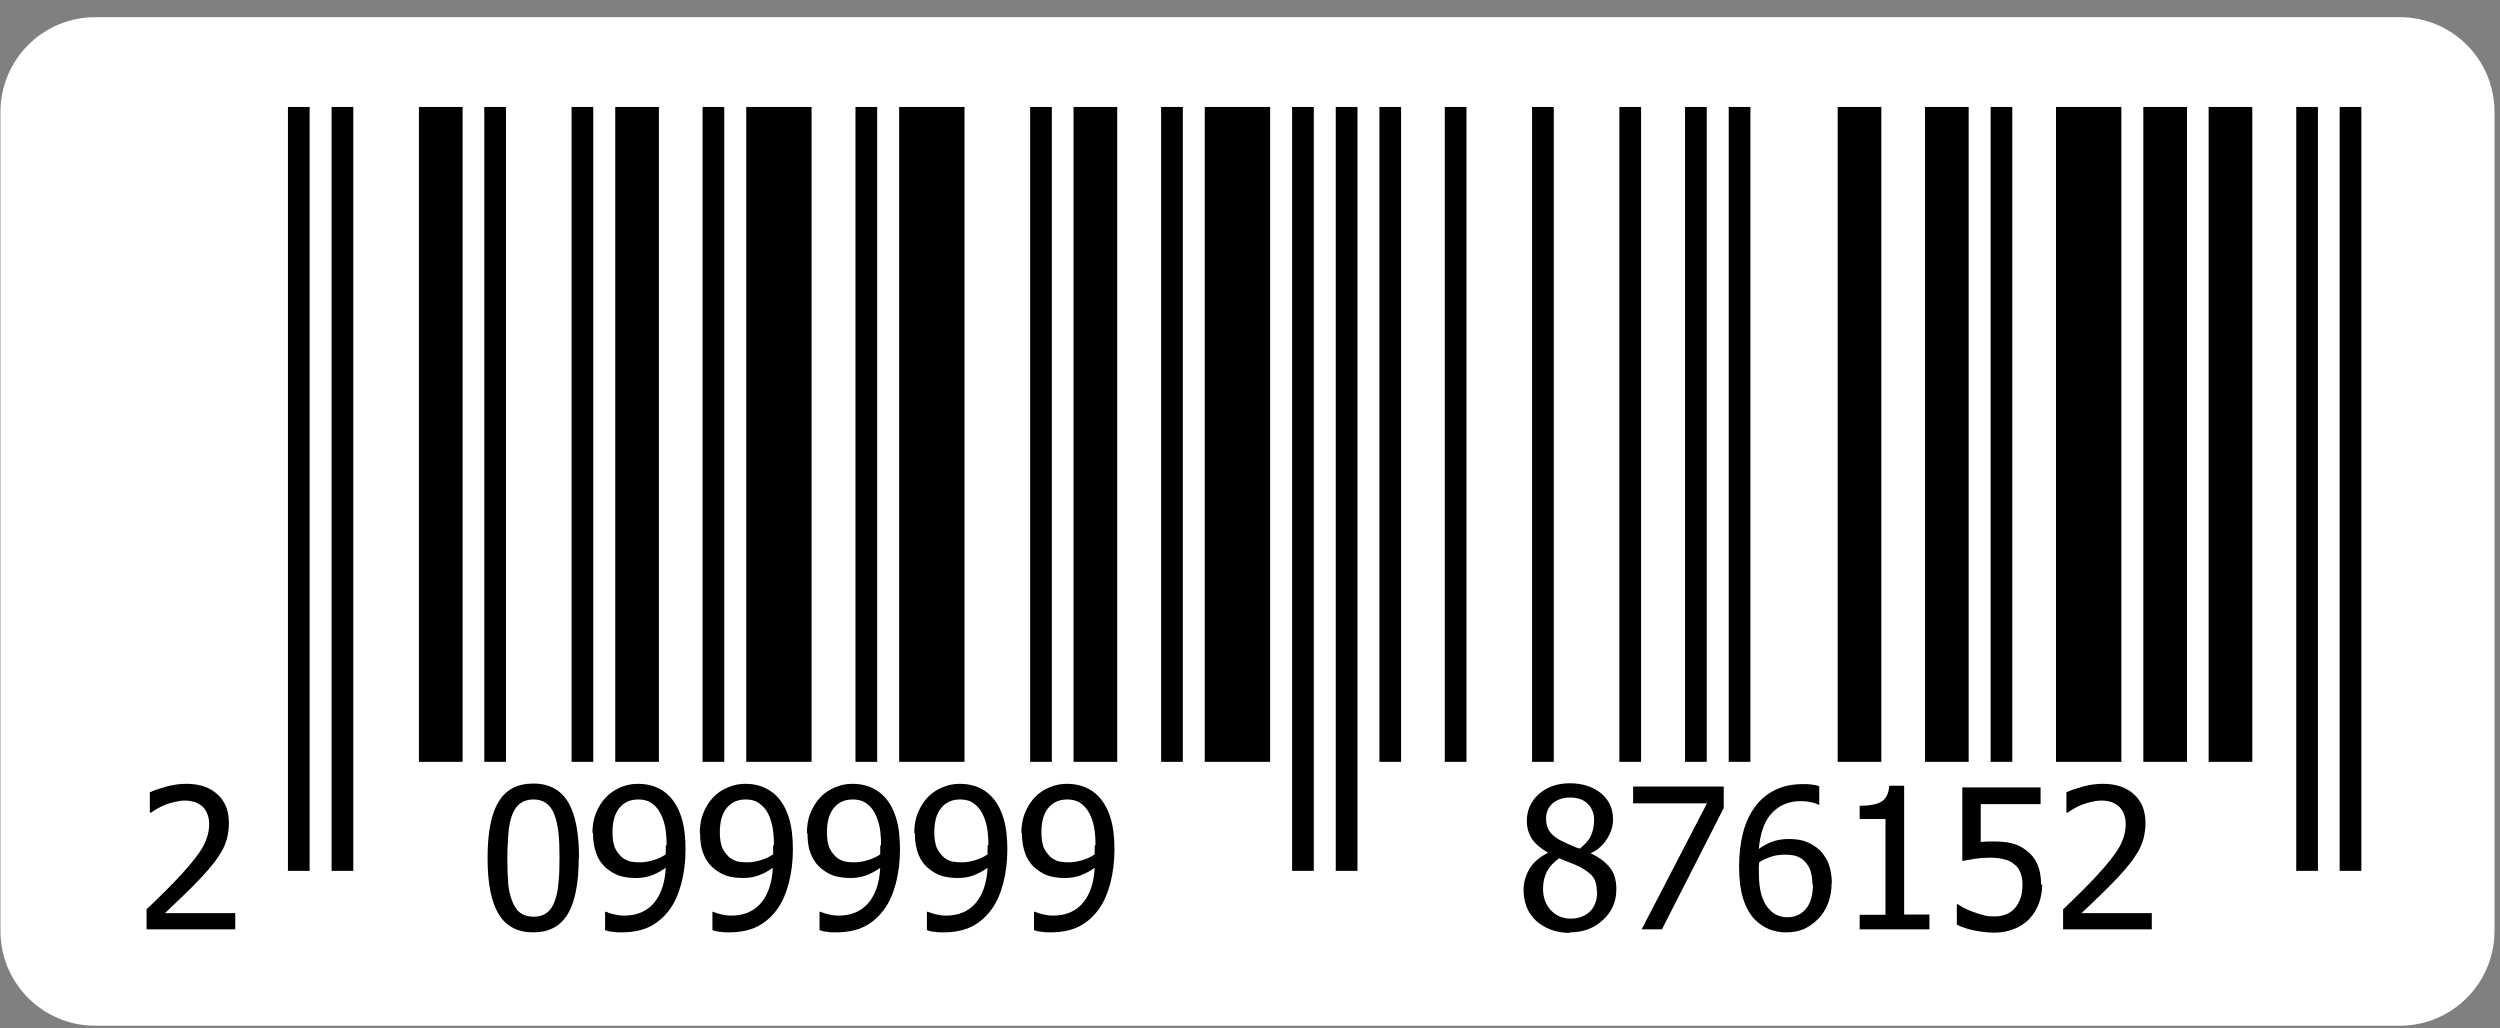 <?xml version="1.0" encoding="UTF-8"?> <svg xmlns="http://www.w3.org/2000/svg" width="141" height="58" viewBox="0 0 141 58" fill="none"><rect x="0" y="0" width="141" height="58" fill="#808080" stroke="none"/> <g clip-path="url(#clip0_151_5834)"> <path d="M135.347 57.851L5.369 57.851C2.426 57.851 0.026 55.466 0.026 52.508L0.026 6.312C0.026 3.369 2.411 0.969 5.369 0.969L135.347 0.969C138.305 0.969 140.689 3.354 140.689 6.312L140.689 52.508C140.689 55.45 138.305 57.851 135.347 57.851Z" fill="white"></path> <path d="M17.463 49.117L17.463 6.033L16.239 6.033L16.239 49.117L17.463 49.117Z" fill="black"></path> <path d="M19.926 49.117L19.926 6.033L18.702 6.033L18.702 49.117L19.926 49.117Z" fill="black"></path> <path d="M26.09 42.968L26.09 6.033L23.628 6.033L23.628 42.968L26.09 42.968Z" fill="black"></path> <path d="M28.537 42.968L28.537 6.033L27.314 6.033L27.314 42.968L28.537 42.968Z" fill="black"></path> <path d="M33.461 42.968L33.461 6.033L32.237 6.033L32.237 42.968L33.461 42.968Z" fill="black"></path> <path d="M37.162 42.968L37.162 6.033L34.7 6.033L34.7 42.968L37.162 42.968Z" fill="black"></path> <path d="M40.848 42.968L40.848 6.033L39.624 6.033L39.624 42.968L40.848 42.968Z" fill="black"></path> <path d="M45.773 42.968L45.773 6.033L42.088 6.033L42.088 42.968L45.773 42.968Z" fill="black"></path> <path d="M49.473 42.968L49.473 6.033L48.249 6.033L48.249 42.968L49.473 42.968Z" fill="black"></path> <path d="M54.398 42.968L54.398 6.033L50.713 6.033L50.713 42.968L54.398 42.968Z" fill="black"></path> <path d="M59.324 42.968L59.324 6.033L58.101 6.033L58.101 42.968L59.324 42.968Z" fill="black"></path> <path d="M63.01 42.968L63.01 6.033L60.547 6.033L60.547 42.968L63.01 42.968Z" fill="black"></path> <path d="M66.711 42.968L66.711 6.033L65.487 6.033L65.487 42.968L66.711 42.968Z" fill="black"></path> <path d="M71.635 42.968L71.635 6.033L67.949 6.033L67.949 42.968L71.635 42.968Z" fill="black"></path> <path d="M74.098 49.117L74.098 6.033L72.874 6.033L72.874 49.117L74.098 49.117Z" fill="black"></path> <path d="M76.561 49.117L76.561 6.033L75.337 6.033L75.337 49.117L76.561 49.117Z" fill="black"></path> <path d="M79.022 42.968L79.022 6.033L77.798 6.033L77.798 42.968L79.022 42.968Z" fill="black"></path> <path d="M82.709 42.968L82.709 6.033L81.486 6.033L81.486 42.968L82.709 42.968Z" fill="black"></path> <path d="M87.633 42.968L87.633 6.033L86.409 6.033L86.409 42.968L87.633 42.968Z" fill="black"></path> <path d="M92.557 42.968L92.557 6.033L91.333 6.033L91.333 42.968L92.557 42.968Z" fill="black"></path> <path d="M96.26 42.968L96.26 6.033L95.036 6.033L95.036 42.968L96.26 42.968Z" fill="black"></path> <path d="M98.723 42.968L98.723 6.033L97.499 6.033L97.499 42.968L98.723 42.968Z" fill="black"></path> <path d="M106.107 42.968L106.107 6.033L103.645 6.033L103.645 42.968L106.107 42.968Z" fill="black"></path> <path d="M111.033 42.968L111.033 6.033L108.571 6.033L108.571 42.968L111.033 42.968Z" fill="black"></path> <path d="M113.494 42.968L113.494 6.033L112.271 6.033L112.271 42.968L113.494 42.968Z" fill="black"></path> <path d="M119.645 42.968L119.645 6.033L115.959 6.033L115.959 42.968L119.645 42.968Z" fill="black"></path> <path d="M123.346 42.968L123.346 6.033L120.883 6.033L120.883 42.968L123.346 42.968Z" fill="black"></path> <path d="M127.029 42.968L127.029 6.033L124.567 6.033L124.567 42.968L127.029 42.968Z" fill="black"></path> <path d="M130.732 49.117L130.732 6.033L129.509 6.033L129.509 49.117L130.732 49.117Z" fill="black"></path> <path d="M133.18 49.117L133.18 6.033L131.956 6.033L131.956 49.117L133.18 49.117Z" fill="black"></path> <path d="M13.237 52.415L8.265 52.415L8.265 51.285C8.622 50.944 8.962 50.619 9.272 50.309C9.582 49.999 9.907 49.674 10.201 49.349C10.821 48.667 11.239 48.141 11.456 47.738C11.672 47.336 11.796 46.917 11.796 46.484C11.796 46.267 11.765 46.066 11.688 45.895C11.626 45.725 11.518 45.586 11.409 45.477C11.285 45.369 11.13 45.291 10.976 45.229C10.805 45.183 10.635 45.152 10.434 45.152C10.232 45.152 10.046 45.183 9.845 45.229C9.644 45.276 9.458 45.338 9.288 45.4C9.133 45.462 8.993 45.539 8.854 45.617C8.715 45.709 8.606 45.771 8.513 45.833L8.451 45.833L8.451 44.687C8.668 44.579 8.993 44.471 9.38 44.362C9.783 44.254 10.155 44.207 10.511 44.207C11.254 44.207 11.843 44.409 12.276 44.811C12.71 45.214 12.911 45.74 12.911 46.422C12.911 46.732 12.865 47.026 12.803 47.289C12.726 47.552 12.633 47.8 12.493 48.032C12.354 48.265 12.199 48.497 12.013 48.729C11.827 48.962 11.626 49.194 11.425 49.411C11.084 49.782 10.712 50.154 10.294 50.557C9.876 50.959 9.551 51.269 9.303 51.501L13.268 51.501L13.268 52.431L13.237 52.415Z" fill="black"></path> <path d="M32.641 48.389C32.641 49.829 32.424 50.898 32.006 51.579C31.588 52.26 30.937 52.586 30.07 52.586C29.203 52.586 28.537 52.245 28.119 51.548C27.701 50.851 27.499 49.813 27.499 48.389C27.499 46.964 27.701 45.88 28.134 45.199C28.552 44.517 29.203 44.192 30.085 44.192C30.968 44.192 31.619 44.548 32.037 45.229C32.455 45.926 32.656 46.979 32.656 48.373M31.278 50.836C31.386 50.572 31.464 50.232 31.495 49.829C31.541 49.426 31.557 48.946 31.557 48.389C31.557 47.831 31.541 47.351 31.495 46.948C31.448 46.546 31.371 46.205 31.262 45.926C31.154 45.648 30.999 45.446 30.813 45.307C30.628 45.167 30.38 45.09 30.085 45.09C29.791 45.09 29.544 45.167 29.342 45.307C29.156 45.446 29.001 45.663 28.893 45.942C28.785 46.221 28.707 46.561 28.676 46.979C28.645 47.398 28.614 47.878 28.614 48.404C28.614 48.962 28.63 49.442 28.661 49.813C28.692 50.185 28.769 50.526 28.893 50.836C29.001 51.114 29.141 51.331 29.342 51.486C29.544 51.625 29.791 51.703 30.101 51.703C30.411 51.703 30.643 51.625 30.829 51.486C31.03 51.347 31.169 51.13 31.278 50.851" fill="black"></path> <path d="M37.596 47.676C37.596 47.134 37.549 46.685 37.441 46.344C37.332 46.004 37.193 45.725 37.023 45.539C36.868 45.369 36.697 45.245 36.542 45.183C36.372 45.121 36.202 45.09 36 45.09C35.551 45.09 35.195 45.245 34.932 45.57C34.669 45.895 34.545 46.344 34.545 46.948C34.545 47.289 34.591 47.568 34.669 47.785C34.761 48.002 34.901 48.187 35.087 48.358C35.226 48.466 35.381 48.544 35.551 48.59C35.722 48.621 35.907 48.636 36.109 48.636C36.341 48.636 36.589 48.59 36.852 48.513C37.115 48.435 37.348 48.327 37.549 48.187C37.549 48.125 37.549 48.063 37.549 47.971C37.549 47.878 37.549 47.785 37.549 47.676M33.414 46.979C33.414 46.561 33.476 46.19 33.615 45.849C33.755 45.508 33.941 45.214 34.173 44.966C34.39 44.734 34.669 44.548 34.994 44.409C35.319 44.269 35.644 44.207 35.985 44.207C36.357 44.207 36.697 44.269 36.992 44.393C37.301 44.517 37.549 44.687 37.781 44.935C38.06 45.229 38.277 45.617 38.432 46.097C38.587 46.577 38.664 47.181 38.664 47.909C38.664 48.575 38.587 49.209 38.432 49.813C38.277 50.402 38.06 50.898 37.766 51.3C37.456 51.718 37.084 52.044 36.651 52.26C36.217 52.477 35.675 52.586 35.04 52.586C34.901 52.586 34.746 52.586 34.576 52.554C34.421 52.554 34.266 52.508 34.127 52.462L34.127 51.424L34.188 51.424C34.281 51.471 34.421 51.517 34.607 51.563C34.792 51.61 34.994 51.641 35.195 51.641C35.907 51.641 36.465 51.408 36.868 50.944C37.27 50.479 37.503 49.813 37.549 48.946C37.255 49.148 36.992 49.287 36.728 49.38C36.465 49.473 36.186 49.519 35.877 49.519C35.567 49.519 35.303 49.488 35.056 49.426C34.808 49.364 34.56 49.24 34.312 49.055C34.018 48.838 33.801 48.559 33.662 48.218C33.523 47.878 33.445 47.475 33.445 46.995" fill="black"></path> <path d="M43.65 47.676C43.65 47.134 43.604 46.685 43.495 46.344C43.402 46.004 43.263 45.725 43.077 45.539C42.922 45.369 42.752 45.245 42.597 45.183C42.442 45.121 42.256 45.09 42.055 45.09C41.606 45.09 41.25 45.245 40.986 45.57C40.723 45.895 40.599 46.344 40.599 46.948C40.599 47.289 40.646 47.568 40.723 47.785C40.816 48.002 40.956 48.187 41.141 48.358C41.281 48.466 41.436 48.544 41.606 48.59C41.776 48.621 41.962 48.636 42.163 48.636C42.396 48.636 42.644 48.59 42.907 48.513C43.17 48.435 43.402 48.327 43.604 48.187C43.604 48.125 43.604 48.063 43.604 47.971C43.604 47.878 43.604 47.785 43.604 47.676M39.469 46.979C39.469 46.561 39.531 46.19 39.67 45.849C39.809 45.508 39.995 45.214 40.228 44.966C40.444 44.734 40.723 44.548 41.048 44.409C41.374 44.269 41.699 44.207 42.04 44.207C42.411 44.207 42.752 44.269 43.046 44.393C43.34 44.517 43.604 44.687 43.836 44.935C44.115 45.229 44.332 45.617 44.486 46.097C44.641 46.577 44.719 47.181 44.719 47.909C44.719 48.575 44.641 49.209 44.486 49.813C44.332 50.402 44.115 50.898 43.821 51.3C43.511 51.718 43.139 52.044 42.706 52.26C42.272 52.477 41.73 52.586 41.095 52.586C40.956 52.586 40.801 52.586 40.63 52.554C40.475 52.554 40.321 52.508 40.181 52.462L40.181 51.424L40.228 51.424C40.321 51.471 40.46 51.517 40.646 51.563C40.832 51.61 41.033 51.641 41.234 51.641C41.947 51.641 42.504 51.408 42.907 50.944C43.309 50.479 43.542 49.813 43.588 48.946C43.294 49.148 43.031 49.287 42.767 49.38C42.504 49.473 42.225 49.519 41.916 49.519C41.606 49.519 41.343 49.488 41.095 49.426C40.847 49.364 40.599 49.24 40.352 49.055C40.057 48.838 39.84 48.559 39.701 48.218C39.546 47.878 39.484 47.475 39.484 46.995" fill="black"></path> <path d="M49.691 47.676C49.691 47.134 49.645 46.685 49.536 46.344C49.428 46.004 49.288 45.725 49.118 45.539C48.963 45.369 48.793 45.245 48.638 45.183C48.468 45.121 48.297 45.09 48.096 45.09C47.647 45.09 47.291 45.245 47.028 45.57C46.764 45.895 46.64 46.344 46.64 46.948C46.64 47.289 46.687 47.568 46.764 47.785C46.857 48.002 46.997 48.187 47.182 48.358C47.322 48.466 47.477 48.544 47.647 48.59C47.817 48.621 48.003 48.636 48.205 48.636C48.437 48.636 48.685 48.59 48.948 48.513C49.211 48.435 49.443 48.327 49.645 48.187C49.645 48.125 49.645 48.063 49.645 47.971C49.645 47.878 49.645 47.785 49.645 47.676M45.51 46.979C45.51 46.561 45.572 46.19 45.711 45.849C45.851 45.508 46.036 45.214 46.269 44.966C46.486 44.734 46.764 44.548 47.09 44.409C47.415 44.269 47.74 44.207 48.081 44.207C48.452 44.207 48.793 44.269 49.087 44.393C49.382 44.517 49.645 44.687 49.877 44.935C50.156 45.229 50.373 45.617 50.528 46.097C50.682 46.577 50.76 47.181 50.76 47.909C50.76 48.575 50.682 49.209 50.528 49.813C50.373 50.402 50.156 50.898 49.861 51.3C49.552 51.718 49.18 52.044 48.746 52.26C48.313 52.477 47.771 52.586 47.136 52.586C46.997 52.586 46.842 52.586 46.671 52.554C46.517 52.554 46.362 52.508 46.222 52.462L46.222 51.424L46.284 51.424C46.377 51.471 46.517 51.517 46.702 51.563C46.888 51.61 47.09 51.641 47.291 51.641C48.003 51.641 48.561 51.408 48.963 50.944C49.366 50.479 49.598 49.813 49.645 48.946C49.35 49.148 49.087 49.287 48.824 49.38C48.561 49.473 48.282 49.519 47.972 49.519C47.663 49.519 47.399 49.488 47.151 49.426C46.904 49.364 46.656 49.24 46.408 49.055C46.114 48.838 45.897 48.559 45.758 48.218C45.603 47.878 45.541 47.475 45.541 46.995" fill="black"></path> <path d="M55.746 47.676C55.746 47.134 55.699 46.685 55.591 46.344C55.483 46.004 55.343 45.725 55.173 45.539C55.018 45.369 54.848 45.245 54.693 45.183C54.523 45.121 54.352 45.09 54.151 45.09C53.702 45.09 53.346 45.245 53.082 45.57C52.819 45.895 52.695 46.344 52.695 46.948C52.695 47.289 52.742 47.568 52.819 47.785C52.912 48.002 53.051 48.187 53.237 48.358C53.377 48.466 53.531 48.544 53.702 48.59C53.872 48.621 54.058 48.636 54.259 48.636C54.492 48.636 54.739 48.59 55.002 48.513C55.266 48.435 55.498 48.327 55.699 48.187C55.699 48.125 55.699 48.063 55.699 47.971C55.699 47.878 55.699 47.785 55.699 47.676M51.565 46.979C51.565 46.561 51.627 46.19 51.766 45.849C51.905 45.508 52.091 45.214 52.323 44.966C52.54 44.734 52.819 44.548 53.144 44.409C53.469 44.269 53.795 44.207 54.135 44.207C54.507 44.207 54.848 44.269 55.142 44.393C55.452 44.517 55.699 44.687 55.932 44.935C56.211 45.229 56.427 45.617 56.582 46.097C56.737 46.577 56.815 47.181 56.815 47.909C56.815 48.575 56.737 49.209 56.582 49.813C56.427 50.402 56.211 50.898 55.916 51.3C55.606 51.718 55.235 52.044 54.801 52.26C54.368 52.477 53.826 52.586 53.191 52.586C53.051 52.586 52.896 52.586 52.726 52.554C52.571 52.554 52.416 52.508 52.277 52.462L52.277 51.424L52.339 51.424C52.432 51.471 52.571 51.517 52.757 51.563C52.943 51.61 53.144 51.641 53.346 51.641C54.058 51.641 54.615 51.408 55.018 50.944C55.421 50.479 55.653 49.813 55.699 48.946C55.405 49.148 55.142 49.287 54.879 49.38C54.615 49.473 54.337 49.519 54.027 49.519C53.717 49.519 53.454 49.488 53.206 49.426C52.958 49.364 52.711 49.24 52.463 49.055C52.169 48.838 51.952 48.559 51.812 48.218C51.673 47.878 51.596 47.475 51.596 46.995" fill="black"></path> <path d="M61.787 47.676C61.787 47.134 61.74 46.685 61.632 46.344C61.524 46.004 61.384 45.725 61.214 45.539C61.059 45.369 60.889 45.245 60.734 45.183C60.563 45.121 60.393 45.09 60.192 45.09C59.743 45.09 59.386 45.245 59.123 45.57C58.86 45.895 58.736 46.344 58.736 46.948C58.736 47.289 58.782 47.568 58.86 47.785C58.953 48.002 59.092 48.187 59.278 48.358C59.417 48.466 59.572 48.544 59.743 48.59C59.913 48.621 60.099 48.636 60.3 48.636C60.532 48.636 60.78 48.59 61.044 48.513C61.307 48.435 61.539 48.327 61.74 48.187C61.74 48.125 61.74 48.063 61.74 47.971C61.74 47.878 61.74 47.785 61.74 47.676M57.606 46.979C57.606 46.561 57.667 46.19 57.807 45.849C57.946 45.508 58.132 45.214 58.364 44.966C58.581 44.734 58.86 44.548 59.185 44.409C59.51 44.269 59.836 44.207 60.176 44.207C60.548 44.207 60.889 44.269 61.183 44.393C61.493 44.517 61.74 44.687 61.973 44.935C62.252 45.229 62.468 45.617 62.623 46.097C62.778 46.577 62.855 47.181 62.855 47.909C62.855 48.575 62.778 49.209 62.623 49.813C62.468 50.402 62.252 50.898 61.957 51.3C61.648 51.718 61.276 52.044 60.842 52.26C60.409 52.477 59.867 52.586 59.232 52.586C59.092 52.586 58.937 52.586 58.767 52.554C58.612 52.554 58.457 52.508 58.318 52.462L58.318 51.424L58.38 51.424C58.473 51.471 58.612 51.517 58.798 51.563C58.984 51.61 59.185 51.641 59.386 51.641C60.099 51.641 60.656 51.408 61.059 50.944C61.462 50.479 61.694 49.813 61.74 48.946C61.446 49.148 61.183 49.287 60.92 49.38C60.656 49.473 60.378 49.519 60.068 49.519C59.758 49.519 59.495 49.488 59.247 49.426C58.999 49.364 58.752 49.24 58.504 49.055C58.209 48.838 57.993 48.559 57.853 48.218C57.714 47.878 57.636 47.475 57.636 46.995" fill="black"></path> <path d="M89.908 46.236C89.908 45.88 89.784 45.57 89.552 45.338C89.304 45.09 88.978 44.982 88.545 44.982C88.158 44.982 87.832 45.09 87.569 45.307C87.322 45.524 87.198 45.818 87.198 46.19C87.198 46.453 87.26 46.685 87.383 46.871C87.507 47.057 87.709 47.227 87.956 47.367C88.065 47.428 88.235 47.506 88.468 47.614C88.7 47.723 88.901 47.816 89.102 47.862C89.412 47.614 89.629 47.367 89.737 47.119C89.846 46.855 89.908 46.577 89.908 46.236ZM90.063 50.278C90.063 49.953 90.001 49.69 89.861 49.488C89.737 49.287 89.474 49.101 89.118 48.9C88.994 48.838 88.824 48.76 88.622 48.683C88.421 48.605 88.189 48.513 87.941 48.404C87.647 48.605 87.414 48.853 87.26 49.132C87.105 49.426 87.027 49.752 87.027 50.123C87.027 50.603 87.167 51.006 87.461 51.331C87.755 51.641 88.127 51.811 88.576 51.811C89.025 51.811 89.397 51.672 89.675 51.408C89.954 51.13 90.078 50.758 90.078 50.294M88.56 52.617C88.158 52.617 87.802 52.554 87.461 52.431C87.136 52.307 86.857 52.136 86.625 51.92C86.392 51.703 86.222 51.455 86.098 51.145C85.99 50.851 85.928 50.526 85.928 50.201C85.928 49.767 86.052 49.364 86.268 48.993C86.501 48.621 86.841 48.327 87.29 48.11L87.29 48.079C86.888 47.847 86.594 47.599 86.408 47.32C86.222 47.041 86.114 46.701 86.114 46.298C86.114 45.694 86.346 45.183 86.795 44.78C87.26 44.378 87.832 44.176 88.545 44.176C89.257 44.176 89.861 44.378 90.31 44.749C90.76 45.136 90.976 45.617 90.976 46.221C90.976 46.577 90.868 46.933 90.651 47.289C90.434 47.645 90.14 47.924 89.737 48.11L89.737 48.141C90.202 48.358 90.558 48.621 90.806 48.946C91.054 49.256 91.162 49.659 91.162 50.154C91.162 50.851 90.914 51.424 90.403 51.889C89.908 52.353 89.288 52.586 88.529 52.586" fill="black"></path> <path d="M97.219 45.57L93.734 52.415L92.588 52.415L96.274 45.307L92.108 45.307L92.108 44.362L97.219 44.362L97.219 45.57Z" fill="black"></path> <path d="M103.303 49.798C103.303 50.216 103.241 50.588 103.102 50.944C102.962 51.3 102.776 51.594 102.544 51.827C102.296 52.074 102.033 52.26 101.739 52.4C101.444 52.524 101.104 52.586 100.748 52.586C100.391 52.586 100.051 52.524 99.757 52.4C99.462 52.276 99.199 52.09 98.967 51.858C98.688 51.563 98.471 51.176 98.316 50.696C98.161 50.201 98.084 49.597 98.084 48.884C98.084 48.172 98.161 47.552 98.301 46.995C98.44 46.422 98.672 45.942 98.967 45.524C99.261 45.121 99.633 44.796 100.097 44.563C100.562 44.331 101.088 44.223 101.692 44.223C101.878 44.223 102.033 44.223 102.203 44.254C102.358 44.269 102.498 44.3 102.606 44.347L102.606 45.384L102.56 45.384C102.467 45.338 102.327 45.276 102.141 45.245C101.956 45.199 101.754 45.183 101.553 45.183C100.887 45.183 100.345 45.415 99.927 45.864C99.509 46.313 99.276 46.979 99.199 47.878C99.462 47.692 99.725 47.552 99.989 47.459C100.252 47.367 100.562 47.32 100.871 47.32C101.181 47.32 101.46 47.351 101.692 47.413C101.925 47.475 102.172 47.599 102.436 47.785C102.73 48.002 102.947 48.296 103.102 48.636C103.241 48.977 103.318 49.38 103.318 49.844M102.219 49.891C102.219 49.566 102.172 49.287 102.095 49.055C102.002 48.838 101.863 48.636 101.677 48.482C101.537 48.373 101.383 48.296 101.197 48.249C101.026 48.218 100.841 48.203 100.655 48.203C100.407 48.203 100.159 48.234 99.911 48.311C99.679 48.389 99.431 48.497 99.214 48.636C99.214 48.714 99.214 48.791 99.199 48.869C99.199 48.946 99.199 49.039 99.199 49.148C99.199 49.705 99.245 50.154 99.354 50.495C99.462 50.836 99.602 51.099 99.772 51.269C99.927 51.44 100.082 51.563 100.252 51.625C100.422 51.687 100.593 51.734 100.794 51.734C101.228 51.734 101.584 51.579 101.847 51.269C102.11 50.959 102.25 50.495 102.25 49.875" fill="black"></path> <path d="M108.818 52.415L104.885 52.415L104.885 51.594L106.341 51.594L106.341 46.19L104.885 46.19L104.885 45.446C105.442 45.446 105.845 45.369 106.108 45.214C106.371 45.059 106.526 44.749 106.557 44.316L107.394 44.316L107.394 51.579L108.818 51.579L108.818 52.4L108.818 52.415Z" fill="black"></path> <path d="M115.182 49.86C115.182 50.247 115.12 50.603 114.996 50.944C114.872 51.269 114.702 51.563 114.469 51.811C114.237 52.059 113.958 52.245 113.618 52.384C113.277 52.524 112.905 52.601 112.487 52.601C112.1 52.601 111.728 52.554 111.341 52.477C110.969 52.4 110.644 52.291 110.365 52.152L110.365 51.006L110.443 51.006C110.52 51.068 110.644 51.145 110.799 51.223C110.954 51.3 111.124 51.378 111.31 51.44C111.527 51.517 111.713 51.579 111.899 51.625C112.069 51.672 112.27 51.687 112.487 51.687C112.704 51.687 112.921 51.656 113.122 51.579C113.323 51.502 113.509 51.378 113.648 51.207C113.788 51.052 113.881 50.867 113.958 50.65C114.036 50.433 114.067 50.185 114.067 49.891C114.067 49.597 114.02 49.38 113.943 49.194C113.865 49.008 113.757 48.853 113.602 48.745C113.447 48.605 113.261 48.513 113.029 48.466C112.812 48.404 112.549 48.373 112.27 48.373C111.976 48.373 111.682 48.389 111.387 48.435C111.093 48.482 110.861 48.528 110.675 48.559L110.675 44.409L115.089 44.409L115.089 45.353L111.713 45.353L111.713 47.49C111.837 47.49 111.976 47.459 112.1 47.459C112.224 47.459 112.348 47.459 112.441 47.459C112.859 47.459 113.199 47.49 113.478 47.568C113.757 47.63 114.036 47.769 114.299 47.971C114.562 48.172 114.764 48.42 114.903 48.729C115.042 49.039 115.12 49.426 115.12 49.922" fill="black"></path> <path d="M121.33 52.415L116.359 52.415L116.359 51.285C116.715 50.944 117.056 50.619 117.366 50.309C117.676 49.999 118.001 49.674 118.295 49.349C118.914 48.667 119.333 48.141 119.549 47.738C119.766 47.336 119.89 46.917 119.89 46.484C119.89 46.267 119.859 46.066 119.782 45.895C119.72 45.725 119.611 45.586 119.503 45.477C119.379 45.369 119.224 45.291 119.069 45.229C118.899 45.183 118.729 45.152 118.527 45.152C118.326 45.152 118.14 45.183 117.939 45.229C117.737 45.276 117.552 45.338 117.381 45.4C117.226 45.462 117.087 45.539 116.948 45.617C116.808 45.709 116.7 45.772 116.607 45.833L116.545 45.833L116.545 44.687C116.762 44.579 117.087 44.471 117.474 44.362C117.877 44.254 118.249 44.207 118.605 44.207C119.348 44.207 119.937 44.409 120.37 44.811C120.804 45.214 121.005 45.74 121.005 46.422C121.005 46.732 120.959 47.026 120.897 47.289C120.819 47.552 120.726 47.8 120.587 48.032C120.448 48.265 120.293 48.497 120.107 48.729C119.921 48.962 119.72 49.194 119.518 49.411C119.178 49.782 118.806 50.154 118.388 50.557C117.97 50.959 117.645 51.269 117.397 51.502L121.361 51.502L121.361 52.431L121.33 52.415Z" fill="black"></path> </g> <defs> <clipPath id="clip0_151_5834"> <rect width="56.882" height="140.648" fill="white" transform="translate(140.689 0.969) rotate(90)"></rect> </clipPath> </defs> </svg> 